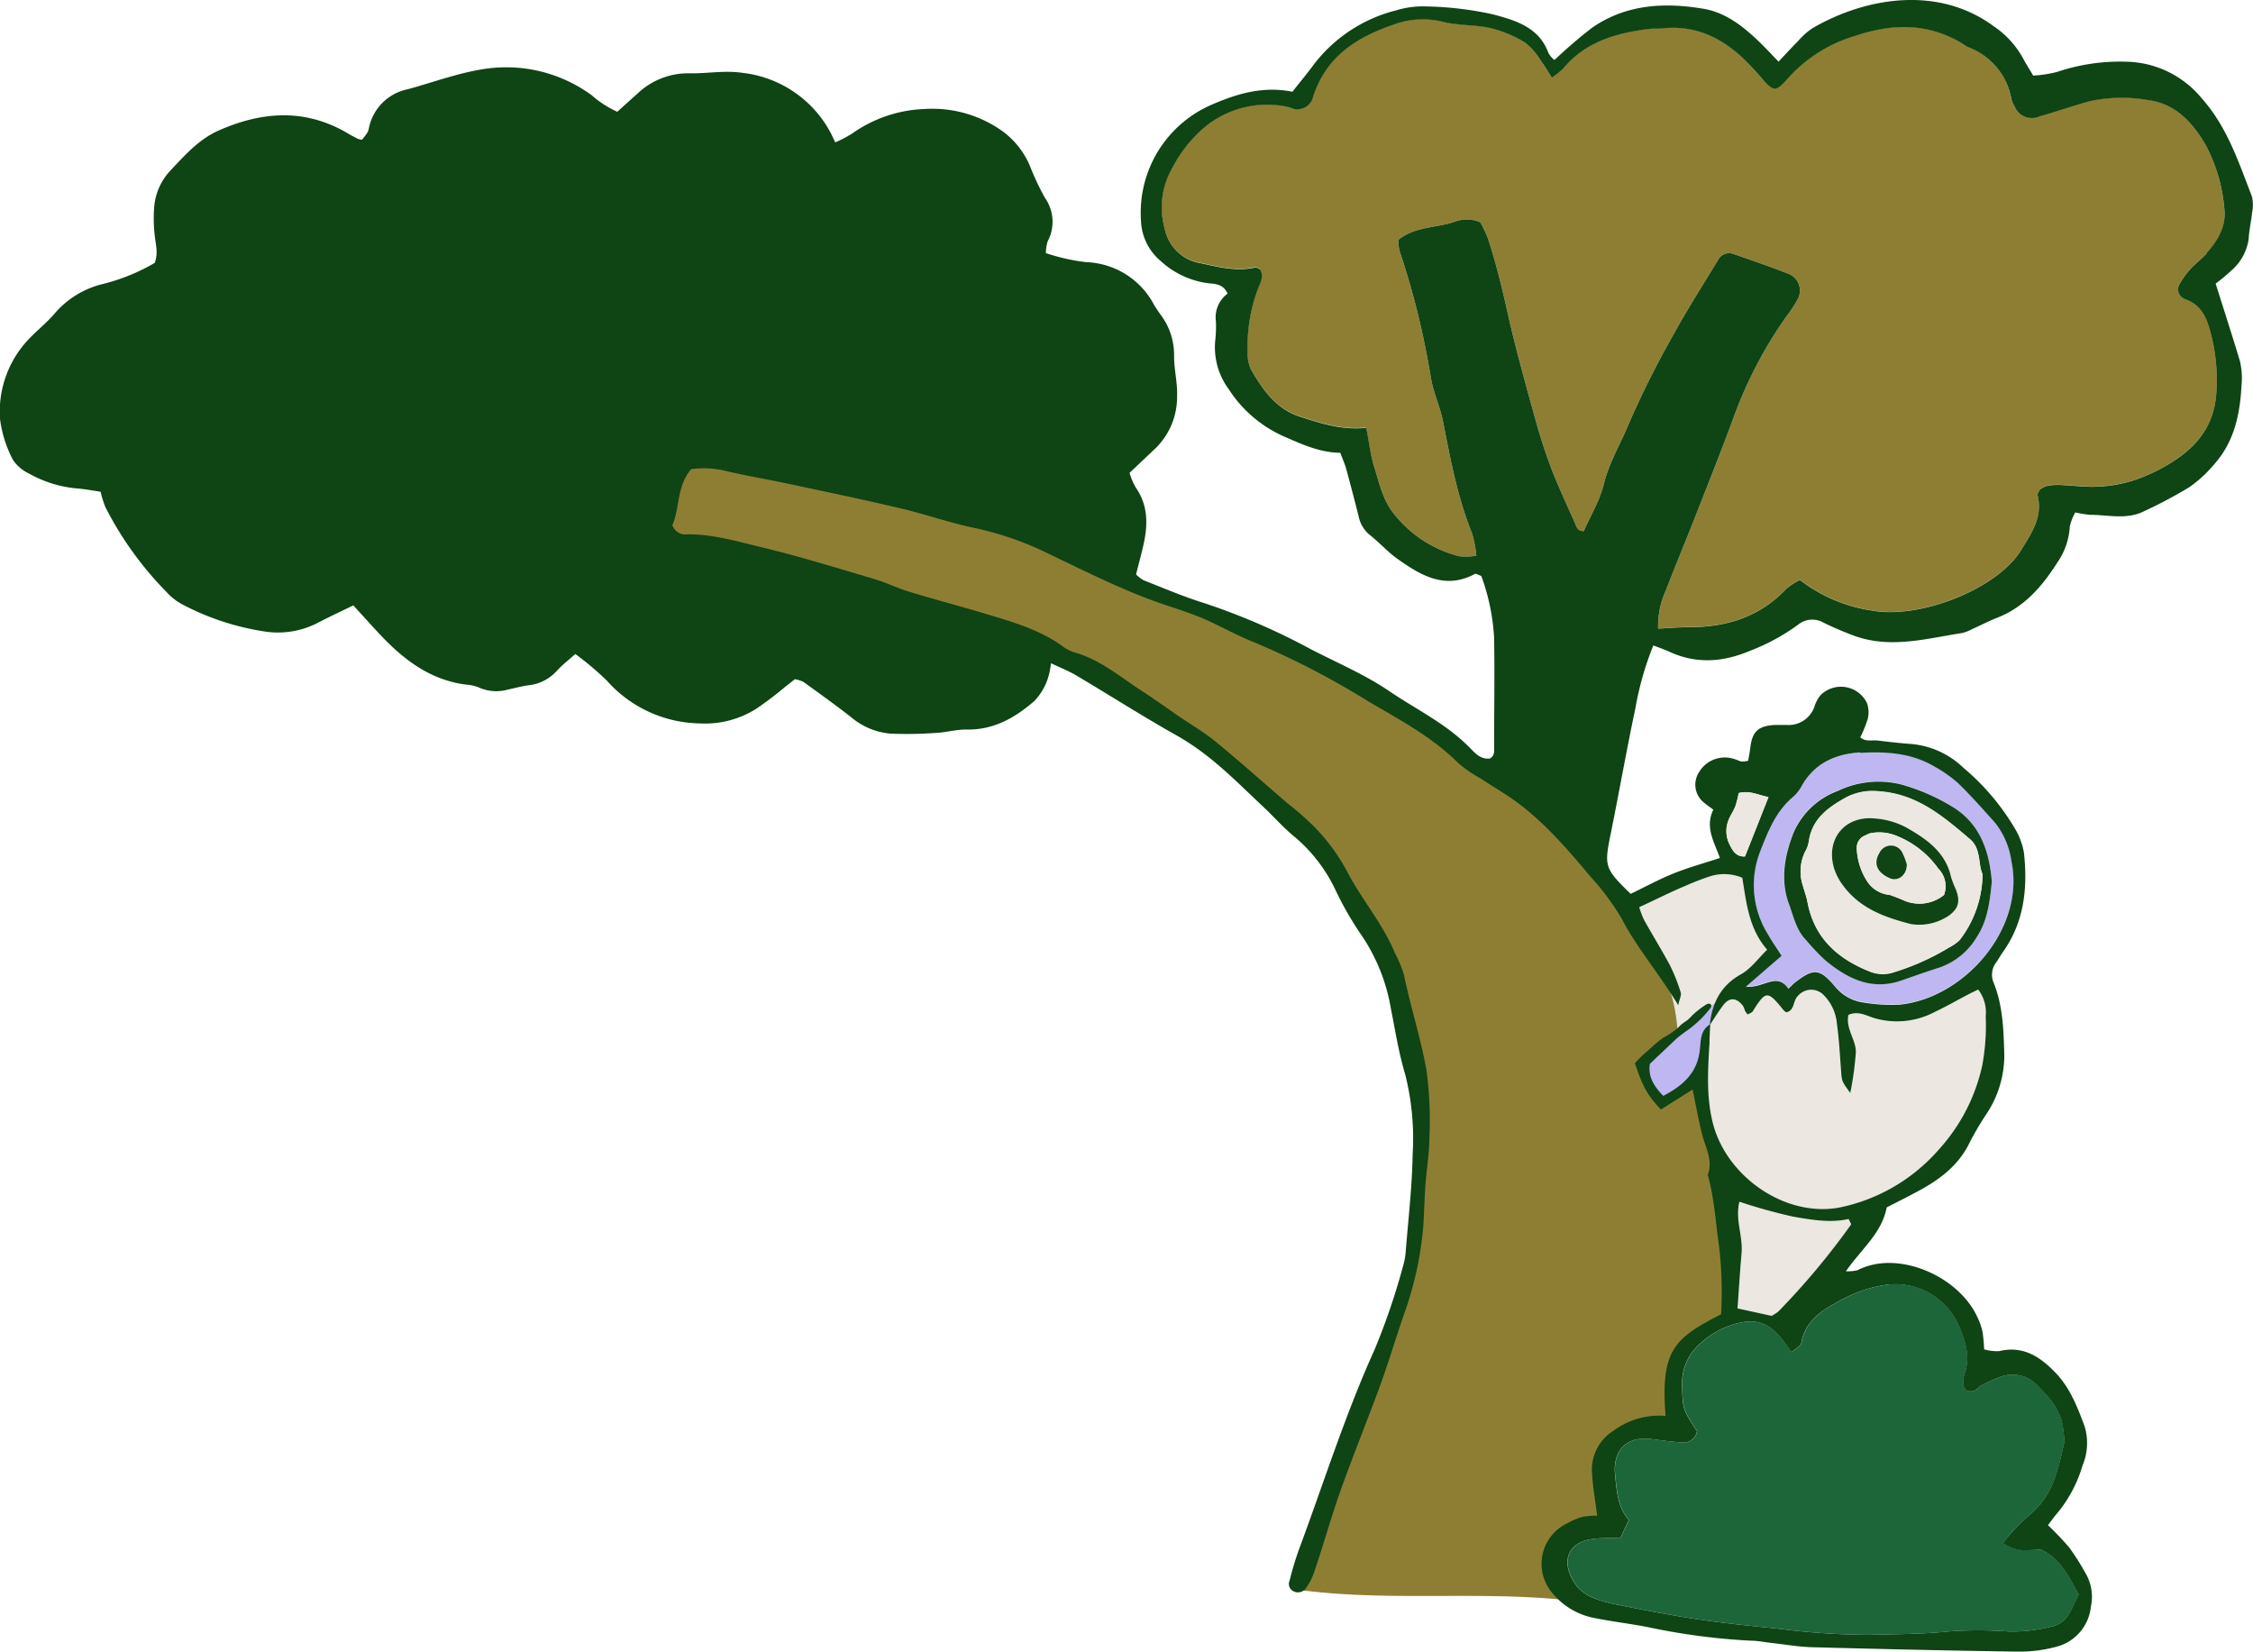 <?xml version="1.0" standalone="no"?>
<!DOCTYPE svg PUBLIC "-//W3C//DTD SVG 1.1//EN" "http://www.w3.org/Graphics/SVG/1.1/DTD/svg11.dtd">
<svg xmlns="http://www.w3.org/2000/svg" viewBox="0 0 301.58 221.06" width="301.58" height="221.06"><defs><style>.cls-1{fill:#8e7e34;}.cls-2{fill:#beb7f2;}.cls-3{fill:#ece7e0;}.cls-4{fill:#0f4415;}.cls-5{fill:#1c663a;}</style></defs><g id="Layer_2" data-name="Layer 2"><g id="Layer_1-2" data-name="Layer 1"><path class="cls-1" d="M211.25,113.83c-5.3-5.64-11.81-10-18.26-14.28A128.16,128.16,0,0,0,178.8,91a80.58,80.58,0,0,1-8.54-4.35c-1.46-.94-2.83-2.41-4.43-3s-3.31-1-4.93-1.54c-3.28-1.18-6.46-2.6-9.6-4.08-6.28-3-12.44-6.27-19-8.61a54.08,54.08,0,0,0-9.18-2.46c-2.3-.38-4.62-.58-6.9-1-7.49-1.45-14.6-5.52-22.2-4.93a4,4,0,0,0-1.77.45A4.14,4.14,0,0,0,91,62.93a25.89,25.89,0,0,0-2.31,5,4,4,0,0,0-.29,2c.33,1.63,2.26,2.27,3.87,2.63,15.62,3.5,30.83,8.55,45.9,13.88,3.08,1.09,6.24,2.08,9.27,3.31A11.8,11.8,0,0,1,150,91.69c1.57,1.21,3.56,2.08,4.91,3.52a47,47,0,0,0,4.65,4.13l11.11,9.14c3.33,2.73,6.7,5.52,9.12,9.08a43.43,43.43,0,0,1,5.46,11.51,128.16,128.16,0,0,1,4.1,13.73c.49,2.4,1.25,4.82,1.17,7.26a54.29,54.29,0,0,1-.76,8.23,40.94,40.94,0,0,0-.7,4.68,13.25,13.25,0,0,1-.42,4c-.61,1.69-1,3.48-1.45,5.22l-3,11.16a39.63,39.63,0,0,1-2.79,8.13c-.93,1.82-2.14,3.47-3.11,5.26-2.52,4.63-3.41,9.95-4.25,15.16a1,1,0,0,0,0,.66,1,1,0,0,0,.81.37c11.41,1.37,23,.06,34.43,1.2.35-1.87-.67-3.74-.52-5.63a4.67,4.67,0,0,1,3.41-4c1.32-.34,3-.24,3.67-1.45a3.28,3.28,0,0,0,.11-2.06,14.1,14.1,0,0,1,.14-6.4,5.64,5.64,0,0,1,4.55-4.05c.73-.06,1.46.07,2.18,0,2.93-.3,1.2-3.61,1.13-5.51a7.38,7.38,0,0,1,.73-4.3c1.24-1.88,3.82-2.21,5.75-3.38a2,2,0,0,0,1.16-1.79c.18-1.58-.47-2.8-.62-4.28s.36-3.53.44-5.16a32.41,32.41,0,0,0-1-10.43c-1.19-4.19-3.56-8-4.36-12.29-.48-2.56-.67-5.19-1-7.72-.29-2.13-2-4-3-5.84A73.54,73.54,0,0,0,211.25,113.83Z"/><path class="cls-2" d="M222.74,139.38l-.17.16a10.69,10.69,0,0,0-1.66,1.77,3.52,3.52,0,0,0-.34,2.1,8.52,8.52,0,0,0,.83,2.77,1.49,1.49,0,0,0,.6.77,1.56,1.56,0,0,0,1.27-.17,8.52,8.52,0,0,0,3-1.86,8.84,8.84,0,0,0,.95-1.32,10.18,10.18,0,0,0,1.05-2,21.53,21.53,0,0,0,.37-3.09,11.41,11.41,0,0,1,1.07-3.27,2,2,0,0,0,.33-1.29,6.48,6.48,0,0,0-1.23.8l-4.19,3.17C224,138.36,223.34,138.84,222.74,139.38Z"/><path class="cls-3" d="M224.55,138a13.71,13.71,0,0,1,1.92-1.65l2.54-1.7a4.28,4.28,0,0,0,.64-.48c.5-.47.64-1.14,1.07-1.64a13,13,0,0,1,1.91-1.54q1.92-1.52,3.91-2.94a1.1,1.1,0,0,0,.43-.45,1.06,1.06,0,0,0,0-.68c-.63-2.33-2.67-4.1-3.19-6.46-.29-1.31-.09-2.73-.61-4A21.35,21.35,0,0,0,219,120.8a1.5,1.5,0,0,0-.45,2.24c1,2.33,2.71,4.22,3.81,6.51A22.73,22.73,0,0,1,224.55,138Z"/><path class="cls-4" d="M225.36,137.6l.65-.48.12.28-.83.12Z"/><path class="cls-1" d="M182.86,57.22c-3.26.34-6-.57-8.77-1.46-3.26-1-5.08-3.6-6.66-6.35a5.19,5.19,0,0,1-.44-2.47,21.63,21.63,0,0,1,1.33-8.2c.33-.86.88-1.74.37-2.71-.25-.1-.49-.3-.68-.26-2.58.57-5-.09-7.52-.62a5.84,5.84,0,0,1-4.61-4.6,10.46,10.46,0,0,1,.84-7.77,18.25,18.25,0,0,1,4.39-5.7,13.11,13.11,0,0,1,11.21-2.82c.36.06.69.26,1,.31a2.21,2.21,0,0,0,2.34-1.34c1.59-5.43,5.64-8.18,10.65-9.9a11.3,11.3,0,0,1,6.74-.47c2.08.55,4.34.38,6.44.86a16.23,16.23,0,0,1,4.65,1.95,9,9,0,0,1,2.09,2.42c.49.65.9,1.36,1.47,2.25a9.8,9.8,0,0,0,1.5-1.19c3-3.62,7.13-4.78,11.54-5.32.6-.07,1.22,0,1.82-.08,4.74-.48,8.42,1.56,11.58,4.85.5.53,1,1.06,1.47,1.61,1.69,2,2,2.16,3.6.34a19.38,19.38,0,0,1,9-5.76c5.09-1.72,9.92-1.8,14.6,1.1a4.49,4.49,0,0,0,.62.38,9.08,9.08,0,0,1,5.78,6.92,3.52,3.52,0,0,0,.43,1,2.48,2.48,0,0,0,3.3,1.36c2.2-.63,4.38-1.37,6.58-2a20,20,0,0,1,7.94-.2c3.72.45,6,3,7.75,6A22,22,0,0,1,297.75,28c.27,2.28-.86,4.22-2.36,5.89-.65.72-1.44,1.31-2.09,2a11.23,11.23,0,0,0-1.47,2,1.38,1.38,0,0,0,.66,2.12c2.28.81,2.94,2.62,3.48,4.7a24.58,24.58,0,0,1,.71,7.88c-.3,4.66-2.93,7.54-6.67,9.69a23.14,23.14,0,0,1-4.63,2.07,18.38,18.38,0,0,1-4.61.77c-1.68.08-3.38-.17-5.08-.23a7.75,7.75,0,0,0-1.79.16,3,3,0,0,0-.88.5c-.11.29-.31.54-.26.73.7,2.89-.77,5-2.2,7.32-3.18,5.21-13.51,9.27-19.93,8.11a20.82,20.82,0,0,1-9.69-4.1,9.13,9.13,0,0,0-1.77,1.14c-3.56,3.78-8,5.19-13.08,5.18-1.3,0-2.6.11-4.13.19A11.51,11.51,0,0,1,223,79c1.25-3.27,2.61-6.5,3.89-9.76,1.76-4.51,3.57-9,5.23-13.54a57.24,57.24,0,0,1,7.06-13.43,15.06,15.06,0,0,0,1.39-2.11,2.41,2.41,0,0,0-1.33-3.57c-2.35-.93-4.76-1.74-7.15-2.58a1.7,1.7,0,0,0-2.16.86c-2,3.3-4.09,6.56-5.94,9.94a125.25,125.25,0,0,0-6,12c-1.1,2.66-2.62,5.15-3.31,8-.53,2.19-1.77,4.2-2.68,6.28-.85,0-1-.61-1.21-1.16-1-2.22-2-4.39-2.91-6.64a71.77,71.77,0,0,1-2.28-6.87c-1.35-4.89-2.74-9.79-3.84-14.74-.74-3.31-1.54-6.59-2.6-9.8a19.25,19.25,0,0,0-1-2.12,4.5,4.5,0,0,0-3.39-.1c-2.47.89-5.33.6-7.59,2.45a6.36,6.36,0,0,0,.14,1.41,107.21,107.21,0,0,1,4.18,16.85c.3,2,1.22,3.94,1.64,5.94,1,5.09,1.94,10.21,3.9,15.07a15.66,15.66,0,0,1,.58,3,8.24,8.24,0,0,1-2.29.07,16.14,16.14,0,0,1-9.13-6.19c-1.19-1.72-1.69-4-2.32-6C183.39,60.71,183.23,59.13,182.86,57.22Z"/><path class="cls-5" d="M273.19,207.41c2.71,1.26,3.73,3.62,5.07,6-.43.88-.83,1.87-1.38,2.77a3.45,3.45,0,0,1-2.32,1.55,20.87,20.87,0,0,1-5.73.64,54.38,54.38,0,0,0-8,0c-3.6.38-7.18.35-10.78.45a97.34,97.34,0,0,1-12.22-.85c-2.64-.26-5.27-.53-7.9-.86-2-.26-4.06-.57-6.08-.93q-3.93-.69-7.84-1.5a14.71,14.71,0,0,1-2.77-.82,5.35,5.35,0,0,1-2.68-2.34c-1.58-2.78-.51-5.12,2.63-5.53,1.19-.16,2.4-.12,3.75-.18l1.11-2.36c-1.54-1.77-1.63-4-1.85-6.14-.26-2.56,1-5.15,4.81-4.7,1.31.16,2.63.36,4,.45a1.87,1.87,0,0,0,2.17-1.48c-2-3-1.93-3.15-2-6.36a6.94,6.94,0,0,1,2.46-5.42,11.08,11.08,0,0,1,4.36-2.51c2.78-.87,4.59-.42,6.43,1.81.44.53.83,1.12,1.39,1.89.56-.51,1.25-.82,1.32-1.25.48-2.68,2.37-4.14,4.53-5.29a18.35,18.35,0,0,1,7.1-2.52,9.29,9.29,0,0,1,9.22,5c1,2.2,1.85,4.45,1,6.94a3.85,3.85,0,0,0-.17,1.43,1.2,1.2,0,0,0,.51.83,1.36,1.36,0,0,0,1,0c.32-.12.54-.49.86-.65a18.6,18.6,0,0,1,2.61-1.2,4.58,4.58,0,0,1,5,1.21c1.75,1.74,3.29,3.53,3.41,6.14a5.88,5.88,0,0,1,.12,1.43c-.77,3.41-1.44,6.88-4.27,9.37-.82.72-1.63,1.44-2.39,2.22-.56.58-1,1.26-1.54,1.93C270.08,207.55,270.08,207.55,273.19,207.41Z"/><path class="cls-3" d="M228.85,137.22c.6-.9,1.15-1.83,1.81-2.68.83-1.09,1.79-1,2.64.12a4.93,4.93,0,0,1,.27.67,3.38,3.38,0,0,0,.35.47c.28-.17.56-.24.67-.41,1.76-2.82,2-2.83,4.14-.15a2.34,2.34,0,0,0,.36.27c1.14-.24.87-1.53,1.53-2.17a2.32,2.32,0,0,1,3.5-.11,6.2,6.2,0,0,1,1.75,3.9c.3,2.15.4,4.32.57,6.48.08,1.07.11,1.2,1.21,2.69a41.24,41.24,0,0,0,.75-5.5c0-1.63-1.37-3.08-1-4.94,1.28-.6,2.45.12,3.49.43a10.8,10.8,0,0,0,8.07-.83c1.53-.72,3-1.57,4.49-2.35.4-.21.82-.4,1.32-.65A5,5,0,0,1,265.8,136a29.49,29.49,0,0,1-.49,6.81,24.41,24.41,0,0,1-5.79,11.11,24,24,0,0,1-12.88,7.66c-7.36,1.66-15.64-3.95-17.41-11.45-.82-3.47-.6-7-.39-10.47,0-.84.07-1.68.1-2.51Z"/><path class="cls-2" d="M239.38,132.28c-1.59-2.3-3.34,0-5.7-.28l4.78-4.13c-.7-1.1-1.33-2-1.85-2.92a12.4,12.4,0,0,1-1-11.1c1.06-2.71,2.11-5.38,4.45-7.31a5.35,5.35,0,0,0,1.1-1.43c1.76-3,4.67-4.21,7.88-4.4,3.36-.2,6.78,0,9.82,1.78a17.55,17.55,0,0,1,3.24,2.26c1.73,1.67,3.32,3.49,4.94,5.28a10.69,10.69,0,0,1,2.22,5.22c1.87,8.92-6.24,18.29-15,19.17a23,23,0,0,1-4.67-.27,6,6,0,0,1-4-2.22c-2.05-2.41-2.85-2.4-5.38-.42C240,131.66,239.83,131.84,239.38,132.28ZM266.62,118c-.31-3.77-1.4-7.68-5.31-10.06a27.18,27.18,0,0,0-6.93-3,12.59,12.59,0,0,0-8.44.9,10.35,10.35,0,0,0-5.91,5.62c-1.16,3-1.79,6.25-.6,9.5.62,1.69,1,3.49,2.31,4.85a32.63,32.63,0,0,0,2.49,2.63c3,2.48,6.24,4.17,10.3,2.74,1.71-.6,3.42-1.2,5.14-1.75a9.37,9.37,0,0,0,4.92-4.08C266,123.31,266.34,120.93,266.62,118Z"/><path class="cls-3" d="M232.59,175.15c.19-2.59.33-5,.54-7.35s-.88-4.5-.29-6.93a71.61,71.61,0,0,0,7.2,2c2.46.42,5,.88,7.42.31.16.39.37.69.3.78a98.88,98.88,0,0,1-9.71,11.61,5.54,5.54,0,0,1-.9.58Z"/><path class="cls-4" d="M301.43,26.28c-1.79-4.6-3.3-9.29-6.72-13.13a13.4,13.4,0,0,0-10.1-4.89,26.29,26.29,0,0,0-9.26,1.37,17.14,17.14,0,0,1-3.19.49c-.54-.91-1-1.62-1.38-2.35a12.33,12.33,0,0,0-3.87-4.23c-7.43-5.5-17.1-3.94-24.31.24a9.6,9.6,0,0,0-1.88,1.68c-.85.85-1.66,1.74-2.65,2.79-.79-.82-1.43-1.51-2.1-2.18-2.26-2.24-4.75-4.35-7.91-4.89-5.23-.89-10.44-.63-15,2.57A63,63,0,0,0,208.12,8a.31.31,0,0,1-.21-.1,3.18,3.18,0,0,1-.65-.83c-1.26-3.46-4.47-4.36-7.42-5.15a45.26,45.26,0,0,0-9-1.06,12,12,0,0,0-3.93.52,20,20,0,0,0-11,7.19C175,9.82,174,11,173,12.28c-3.8-.77-7.25.2-10.64,1.66a15.75,15.75,0,0,0-9.63,15.6,7.36,7.36,0,0,0,2.62,5.38,11.57,11.57,0,0,0,6.47,3c1,.09,1.95.16,2.5,1.38a3.94,3.94,0,0,0-1.56,3.72,16.55,16.55,0,0,1-.09,2.54,9.4,9.4,0,0,0,1.79,6.51,16.92,16.92,0,0,0,7.32,6.31c2.43,1.06,4.84,2.19,7.63,2.23.29.79.59,1.44.78,2.12.58,2.1,1.12,4.21,1.66,6.32a4.36,4.36,0,0,0,1.4,2.47c1.31,1,2.46,2.33,3.83,3.3,3.12,2.2,6.36,4.15,10.35,2,.14-.08.43.13.85.27A28.41,28.41,0,0,1,200,85.41c.08,4.85,0,9.69,0,14.54,0,.56.11,1.23-.59,1.58-1.43.15-2.16-1-3-1.77-3.05-3-6.89-4.84-10.38-7.21-3.32-2.26-7-3.81-10.54-5.64a88.6,88.6,0,0,0-14.28-6.18c-2.76-.86-5.44-2-8.14-3.07a4.24,4.24,0,0,1-1-.78c.39-1.58.8-3,1.08-4.38.52-2.56.46-5-1.15-7.29a9.13,9.13,0,0,1-.8-1.92l3.55-3.36a9.6,9.6,0,0,0,2.81-6.85c.08-1.79-.4-3.59-.4-5.39a8.94,8.94,0,0,0-1.7-5.43,17.34,17.34,0,0,1-1-1.49,10.67,10.67,0,0,0-9.07-5.68A26.92,26.92,0,0,1,140,33.88a5.31,5.31,0,0,1,.24-1.58,5.57,5.57,0,0,0-.38-5.84,35.22,35.22,0,0,1-2-4.26,11.19,11.19,0,0,0-3.52-4.53,16.14,16.14,0,0,0-10.57-3.08A17.87,17.87,0,0,0,114,17.92a18.57,18.57,0,0,1-2.19,1.14c-.33-.67-.52-1.11-.75-1.52a15.3,15.3,0,0,0-11.6-7.78c-2.45-.38-4.82.11-7.23.05a9.83,9.83,0,0,0-6.91,2.73c-.89.79-1.78,1.6-2.69,2.42a13.5,13.5,0,0,1-3.41-2.2A19.38,19.38,0,0,0,65.1,9.19c-3.56.5-7,1.79-10.5,2.75a6.65,6.65,0,0,0-5.25,5.36c-.1.52-.6,1-.88,1.4a2.57,2.57,0,0,1-.53-.1c-.43-.22-.86-.44-1.27-.68-5.7-3.42-11.49-3.05-17.36-.47-2.64,1.16-4.46,3.22-6.38,5.25a8.07,8.07,0,0,0-2.27,4.8,19.42,19.42,0,0,0,.05,4c.12,1.2.5,2.37,0,3.69A26.45,26.45,0,0,1,13.82,38a12.27,12.27,0,0,0-6.41,3.85C6.35,43.13,5,44.18,3.82,45.42A14.1,14.1,0,0,0,0,56.06a16,16,0,0,0,1.73,5.48A5.18,5.18,0,0,0,3.9,63.39a15.78,15.78,0,0,0,6.56,2c1,.09,2.09.29,3,.43a17.58,17.58,0,0,0,.62,2A45.66,45.66,0,0,0,22.3,79.25,7.85,7.85,0,0,0,24.6,81a34.62,34.62,0,0,0,10.62,3.49,11.6,11.6,0,0,0,7.07-1c1.59-.84,3.22-1.58,5-2.46,1.35,1.46,2.62,2.9,3.95,4.29,3.08,3.2,6.55,5.72,11.11,6.31a5.65,5.65,0,0,1,1.76.39,5.65,5.65,0,0,0,3.9.27c1-.2,1.89-.47,2.84-.58a5.94,5.94,0,0,0,3.76-2c.72-.77,1.56-1.42,2.4-2.17a38.87,38.87,0,0,1,4.23,3.57,17,17,0,0,0,12.48,5.72,12.82,12.82,0,0,0,7.57-2,46.85,46.85,0,0,0,3.75-2.85l1.36-1.07a4,4,0,0,1,1.14.36c2.16,1.56,4.33,3.11,6.42,4.75a9.37,9.37,0,0,0,5.29,2.18,55.06,55.06,0,0,0,6.16-.11c1.32-.07,2.63-.46,3.94-.44,3.65.08,6.54-1.59,9.14-3.85A8.12,8.12,0,0,0,140.2,91a10.3,10.3,0,0,0,.48-2.23c1.3.62,2.42,1.06,3.44,1.67,4.47,2.65,8.85,5.45,13.38,8s7.82,6,11.44,9.4c1.51,1.39,2.88,3,4.46,4.26a21,21,0,0,1,5.28,6.85,44,44,0,0,0,3.41,6,24.78,24.78,0,0,1,4.08,10c.6,3,1.06,6,1.92,8.83a35.21,35.21,0,0,1,1,10.79c-.07,4.34-.59,8.68-.93,13a8.86,8.86,0,0,1-.32,1.78A91.12,91.12,0,0,1,184,180.64c-3.89,8.59-6.73,17.6-10,26.42-.55,1.46-1,3-1.38,4.5a1.09,1.09,0,0,0,.64,1.48,1.28,1.28,0,0,0,1.58-.52,7.81,7.81,0,0,0,1-1.9c1-2.87,1.82-5.76,2.76-8.63.56-1.72,1.17-3.42,1.8-5.11,1.31-3.5,2.69-7,4-10.5s2.3-6.88,3.48-10.3a46.28,46.28,0,0,0,2.64-12c.12-1.81.15-3.62.28-5.43.16-2.17.53-4.33.54-6.49a49.61,49.61,0,0,0-.41-9c-.77-4.26-2.12-8.41-3-12.68a16.5,16.5,0,0,0-1.25-3c-1.63-3.94-4.48-7.16-6.4-10.91a26.06,26.06,0,0,0-4.51-6.06,42.72,42.72,0,0,0-3.51-3.06c-3.2-2.75-6.35-5.57-9.61-8.24-1.59-1.29-3.39-2.31-5.08-3.49s-3.32-2.33-5-3.42c-2.8-1.84-5.45-4.08-8.82-5a5.18,5.18,0,0,1-1.6-.86c-3.11-2.22-6.73-3.22-10.31-4.31-3.34-1-6.73-1.89-10.08-2.91-1.61-.49-3.15-1.25-4.77-1.73-4.86-1.44-9.71-2.94-14.63-4.14C99,72.56,95.59,71.49,92,71.52a1.82,1.82,0,0,1-2-1.24c1-2.19.55-5.15,2.5-7.48a12.27,12.27,0,0,1,4.67.24c2.69.64,5.43,1.09,8.15,1.67,5.08,1.08,10.16,2.14,15.22,3.33,3.41.8,6.74,2,10.16,2.68a42.54,42.54,0,0,1,9.56,3.35c5.34,2.55,10.61,5.24,16.26,7.08,1.49.49,3,1,4.43,1.59,2.43,1.06,4.75,2.39,7.22,3.35a109.57,109.57,0,0,1,15.09,7.85c4.16,2.43,8.46,4.72,11.93,8.19a18.31,18.31,0,0,0,3,2.07c1.11.73,2.25,1.42,3.36,2.14,4.53,2.94,8,7,11.42,11.08a33.32,33.32,0,0,1,4.09,5.51c2.07,4,5.07,7.42,7.58,11.61.18-.84.46-1.34.33-1.72a23.34,23.34,0,0,0-1.47-3.68c-1.08-2-2.31-4-3.43-6a11.77,11.77,0,0,1-.65-1.72c2.2-1,4.14-2,6.11-2.82a35.71,35.71,0,0,1,3.38-1.31,6.24,6.24,0,0,1,4.31.2c.56,3.38.86,6.79,3.33,9.63-1.24,1.2-2.19,2.56-3.51,3.29-2.73,1.52-3.84,3.84-4.17,6.73-1.3.8-1.19,2.18-1.34,3.44-.35,3.06-2.3,4.76-4.89,6.1-1.26-1.3-2.06-2.56-1.79-4.29l3.38-3.2c.75-.72,1.66-1.24,2.44-1.9A14.27,14.27,0,0,0,228.9,135c.12-.15.23-.35.13-.52a.33.33,0,0,0-.35-.14,1.1,1.1,0,0,0-.37.16,12.85,12.85,0,0,0-1.71,1.33,10.31,10.31,0,0,1-.75.73,10,10,0,0,0-.84.61q-.22.21-.42.42a11.69,11.69,0,0,1-2,1.34,17.78,17.78,0,0,0-1.93,1.64,14.64,14.64,0,0,0-1.82,1.74c1.06,3.17,1.65,4.23,3.48,6.2l4.25-2.68c.45,2.16.78,4.07,1.25,5.93s1.5,3.53.78,5.51c.89,3.16,1.05,6.42,1.52,9.64a51.94,51.94,0,0,1,.26,9c-6.11,3.17-8.15,4.64-7.43,13.61a10.28,10.28,0,0,0-7,2,6.12,6.12,0,0,0-2.85,5.55c.09,1.89.44,3.77.69,5.8a10.67,10.67,0,0,0-2,.17,9.47,9.47,0,0,0-2,.85,6,6,0,0,0-2.09,9.22,9.56,9.56,0,0,0,5.44,3.4c2.48.52,5,.8,7.5,1.29a86.94,86.94,0,0,0,13.64,1.8c1,0,1.92.21,2.88.31,1.8.2,3.6.52,5.4.57,9.2.24,18.4.46,27.6.59a18.86,18.86,0,0,0,5-.63,6.18,6.18,0,0,0,4.72-5.39,6.26,6.26,0,0,0-.75-4.54,34.32,34.32,0,0,0-2.14-3.37,41.12,41.12,0,0,0-2.86-3c.49-.63.83-1.13,1.23-1.58a17.75,17.75,0,0,0,3.39-6.37,7.76,7.76,0,0,0,.27-5.34c-.93-2.47-1.89-5-3.77-7-2.07-2.19-4.38-3.79-7.66-3a6.23,6.23,0,0,1-2-.24,20.46,20.46,0,0,0-.22-2.37,9.31,9.31,0,0,0-.71-2c-2.53-5.45-10.62-9-16-6.23a5.5,5.5,0,0,1-1.57.15c2.08-3,4.8-5.09,5.46-8.55,1.5-.77,3-1.52,4.49-2.33,2.81-1.54,5.24-3.44,6.66-6.45a40.32,40.32,0,0,1,2.21-3.74,14.17,14.17,0,0,0,2.38-7.88c-.09-3.22-.17-6.52-1.4-9.61a2.72,2.72,0,0,1,.29-2.75c.35-.49.62-1,1-1.53,2.8-4,3.25-8.53,2.74-13.19a9.6,9.6,0,0,0-1.28-3.35,31.6,31.6,0,0,0-6.81-8,11.48,11.48,0,0,0-7.15-3.21c-1.45-.11-2.89-.27-4.33-.45-.76-.09-1.63.21-2.34-.43a16.33,16.33,0,0,0,1-2.46,3.71,3.71,0,0,0-.1-2.12A3.87,3.87,0,0,0,243.74,93a4.36,4.36,0,0,0-.85,1.54,3.65,3.65,0,0,1-3.63,2.5c-.6,0-1.21,0-1.81,0-2.17.17-2.91.91-3.17,3.11-.07.58-.19,1.15-.27,1.67a3.47,3.47,0,0,1-.88.11c-.36-.07-.68-.26-1-.34a4,4,0,0,0-4.71,1.78,3.07,3.07,0,0,0,.76,4.13c.34.29.71.54,1.16.87-1.15,2.37.12,4.31.88,6.47-2.12.7-4.21,1.27-6.2,2.07s-3.88,1.84-5.74,2.73c-3.51-3.39-3.56-3.69-2.67-8.07,1.13-5.57,2.11-11.17,3.29-16.73a41.74,41.74,0,0,1,2.41-8.45c.81.31,1.48.54,2.12.83,3.66,1.7,7.25,1.41,10.9-.14a27.52,27.52,0,0,0,6.35-3.46,3,3,0,0,1,3.39-.29,42.28,42.28,0,0,0,4.33,1.84c4.81,1.66,9.55.28,14.3-.45A5.91,5.91,0,0,0,264,84.2c1.1-.49,2.18-1.06,3.3-1.5,3.7-1.43,6.1-4.27,8.14-7.48a9.39,9.39,0,0,0,1.62-4.76,6.44,6.44,0,0,1,.74-1.88,13.51,13.51,0,0,0,2,.33c2.39,0,4.84.68,7.15-.46a62.1,62.1,0,0,0,6.09-3.23,17.44,17.44,0,0,0,3.43-3.17c2.62-3,3.37-6.63,3.57-10.44a10,10,0,0,0-.2-3.24c-1-3.34-2.07-6.64-3.26-10.41a23.15,23.15,0,0,0,2-1.66A6.89,6.89,0,0,0,301,32c.06-1.22.34-2.37.46-3.55A5,5,0,0,0,301.43,26.28ZM231.5,113a3.93,3.93,0,0,1-.16-3.13c.24-.67.68-1.26.94-1.92a12.29,12.29,0,0,0,.45-1.79c1.43-.4,2.59.26,4,.53-1.17,2.95-2.15,5.45-3.15,7.95C232.4,114.7,231.92,113.87,231.5,113Zm21.25,58.94a9.29,9.29,0,0,1,9.22,5c1,2.2,1.85,4.45,1,6.94a3.85,3.85,0,0,0-.17,1.43,1.2,1.2,0,0,0,.51.83,1.36,1.36,0,0,0,1,0c.32-.12.54-.49.86-.65a18.6,18.6,0,0,1,2.61-1.2,4.58,4.58,0,0,1,5,1.21c1.75,1.74,3.29,3.53,3.41,6.14a5.88,5.88,0,0,1,.12,1.43c-.77,3.41-1.44,6.88-4.27,9.37-.82.72-1.63,1.44-2.38,2.22a23.34,23.34,0,0,0-1.55,1.93c1.95,1,1.95,1,5.06.82,2.71,1.26,3.73,3.62,5.07,6-.43.88-.83,1.87-1.38,2.77a3.45,3.45,0,0,1-2.32,1.55,20.87,20.87,0,0,1-5.73.64,54.38,54.38,0,0,0-8,0c-3.6.38-7.18.35-10.78.45a97.34,97.34,0,0,1-12.22-.85c-2.64-.26-5.27-.53-7.9-.86-2-.26-4.06-.57-6.08-.93q-3.93-.69-7.84-1.5a14.71,14.71,0,0,1-2.77-.82,5.35,5.35,0,0,1-2.68-2.34c-1.58-2.78-.51-5.12,2.63-5.53,1.19-.16,2.4-.12,3.75-.18l1.11-2.36c-1.54-1.77-1.63-4-1.85-6.14-.26-2.56,1-5.15,4.81-4.7,1.31.16,2.63.36,4,.45a1.87,1.87,0,0,0,2.17-1.48c-2-3-1.93-3.15-2-6.36a6.94,6.94,0,0,1,2.46-5.42,11.08,11.08,0,0,1,4.36-2.51c2.78-.87,4.59-.42,6.43,1.81.44.53.83,1.12,1.39,1.89.56-.51,1.25-.82,1.32-1.25.48-2.68,2.37-4.14,4.53-5.29A18.35,18.35,0,0,1,252.75,171.93Zm-5-8a98.88,98.88,0,0,1-9.71,11.61,5.54,5.54,0,0,1-.9.58l-4.56-1c.19-2.59.33-5,.54-7.35s-.88-4.5-.29-6.93a71.61,71.61,0,0,0,7.2,2c2.46.42,5,.88,7.42.31C247.62,163.54,247.83,163.84,247.76,163.93Zm17.55-21.17a24.41,24.41,0,0,1-5.79,11.11,24,24,0,0,1-12.88,7.66c-7.36,1.66-15.64-3.95-17.41-11.45-.82-3.47-.6-7-.39-10.47,0-.84.07-1.68.1-2.51l0,0c.58-.87,1.12-1.76,1.75-2.58.83-1.09,1.79-1,2.64.12a4.93,4.93,0,0,1,.27.67,3.38,3.38,0,0,0,.35.47c.28-.17.56-.24.67-.41,1.76-2.82,2-2.83,4.14-.15a2.34,2.34,0,0,0,.36.27c1.14-.24.87-1.53,1.53-2.17a2.32,2.32,0,0,1,3.5-.11,6.2,6.2,0,0,1,1.75,3.9c.3,2.15.4,4.32.57,6.48.08,1.07.11,1.2,1.21,2.69a41.24,41.24,0,0,0,.75-5.5c0-1.63-1.37-3.08-1-4.94,1.28-.6,2.45.12,3.49.43a10.8,10.8,0,0,0,8.07-.83c1.53-.72,3-1.57,4.49-2.35.4-.21.82-.4,1.32-.65A5,5,0,0,1,265.8,136,29.49,29.49,0,0,1,265.31,142.76Zm-16.27-42c3.36-.2,6.78,0,9.82,1.78a17.55,17.55,0,0,1,3.24,2.26c1.73,1.67,3.32,3.49,4.94,5.28a10.69,10.69,0,0,1,2.22,5.22c1.86,8.92-6.24,18.29-15,19.17a23,23,0,0,1-4.67-.27,6,6,0,0,1-4-2.22c-2.05-2.41-2.85-2.4-5.38-.42-.19.15-.35.33-.8.77-1.59-2.3-3.34,0-5.7-.28l4.78-4.13c-.7-1.1-1.33-2-1.85-2.92a12.4,12.4,0,0,1-1-11.1c1.06-2.71,2.11-5.38,4.45-7.31a5.35,5.35,0,0,0,1.1-1.43C242.92,102.08,245.83,100.9,249,100.71Zm46.35-66.86c-.65.72-1.44,1.31-2.09,2a11.23,11.23,0,0,0-1.47,2,1.38,1.38,0,0,0,.66,2.12c2.28.81,2.94,2.62,3.48,4.7a24.58,24.58,0,0,1,.71,7.88c-.3,4.66-2.93,7.54-6.67,9.69a23.14,23.14,0,0,1-4.63,2.07,18.38,18.38,0,0,1-4.61.77c-1.68.08-3.38-.17-5.08-.23a7.75,7.75,0,0,0-1.79.16,3,3,0,0,0-.88.5c-.11.29-.31.54-.26.73.7,2.89-.77,5-2.2,7.32-3.18,5.21-13.51,9.27-19.93,8.11a20.82,20.82,0,0,1-9.69-4.1,9.13,9.13,0,0,0-1.77,1.14c-3.56,3.78-8,5.19-13.08,5.18-1.3,0-2.6.11-4.13.19A11.51,11.51,0,0,1,223,79c1.25-3.27,2.61-6.5,3.89-9.76,1.76-4.51,3.57-9,5.23-13.54a57.24,57.24,0,0,1,7.06-13.43,15.06,15.06,0,0,0,1.39-2.11,2.41,2.41,0,0,0-1.33-3.57c-2.35-.93-4.76-1.74-7.15-2.58a1.7,1.7,0,0,0-2.16.86c-2,3.3-4.09,6.56-5.94,9.94a125.25,125.25,0,0,0-6,12c-1.1,2.66-2.62,5.15-3.31,8-.53,2.19-1.77,4.2-2.68,6.28-.85,0-1-.61-1.21-1.16-1-2.22-2-4.39-2.91-6.64a71.77,71.77,0,0,1-2.28-6.87c-1.35-4.89-2.74-9.79-3.84-14.74-.74-3.31-1.54-6.59-2.6-9.8a19.25,19.25,0,0,0-1-2.12,4.5,4.5,0,0,0-3.39-.1c-2.47.89-5.33.6-7.59,2.45a6.36,6.36,0,0,0,.14,1.41,107.21,107.21,0,0,1,4.18,16.85c.3,2,1.22,3.94,1.64,5.94,1,5.09,1.94,10.21,3.9,15.07a15.66,15.66,0,0,1,.58,3,8.24,8.24,0,0,1-2.29.07,16.14,16.14,0,0,1-9.13-6.19c-1.19-1.72-1.69-4-2.32-6-.45-1.49-.61-3.07-1-5-3.26.34-6-.57-8.77-1.46-3.26-1-5.08-3.6-6.66-6.35a5.19,5.19,0,0,1-.44-2.47,21.63,21.63,0,0,1,1.33-8.2c.33-.86.88-1.74.37-2.71-.25-.1-.49-.3-.68-.26-2.58.57-5-.09-7.52-.62a5.84,5.84,0,0,1-4.61-4.6,10.46,10.46,0,0,1,.84-7.77,18.25,18.25,0,0,1,4.39-5.7,13.11,13.11,0,0,1,11.21-2.82c.36.06.69.26,1,.31a2.21,2.21,0,0,0,2.34-1.34c1.59-5.43,5.64-8.18,10.65-9.9a11.3,11.3,0,0,1,6.74-.47c2.08.55,4.34.38,6.44.86a16.23,16.23,0,0,1,4.65,1.95,9,9,0,0,1,2.09,2.42c.49.65.9,1.36,1.47,2.25a9.8,9.8,0,0,0,1.5-1.19c3-3.62,7.13-4.78,11.54-5.32.6-.07,1.22,0,1.82-.08,4.74-.48,8.42,1.56,11.58,4.85.5.53,1,1.06,1.47,1.61,1.69,2,2,2.16,3.6.34a19.38,19.38,0,0,1,9-5.76c5.09-1.72,9.92-1.8,14.6,1.1a4.49,4.49,0,0,0,.62.38,9.08,9.08,0,0,1,5.78,6.92,3.52,3.52,0,0,0,.43,1,2.48,2.48,0,0,0,3.3,1.36c2.2-.63,4.38-1.37,6.58-2a20,20,0,0,1,7.94-.2c3.72.45,6,3,7.75,6A22,22,0,0,1,297.75,28C298,30.24,296.89,32.18,295.39,33.85Z"/><path class="cls-3" d="M236.72,106.68c-1.17,2.95-2.15,5.45-3.15,7.95-1.17.07-1.65-.76-2.07-1.64a3.93,3.93,0,0,1-.16-3.13c.24-.67.68-1.26.94-1.92a12.29,12.29,0,0,0,.45-1.79C234.16,105.75,235.32,106.41,236.72,106.68Z"/><path class="cls-4" d="M266.62,118c-.28,2.92-.63,5.3-2,7.39a9.37,9.37,0,0,1-4.92,4.08c-1.72.55-3.43,1.15-5.14,1.75-4.06,1.43-7.31-.26-10.3-2.74a32.63,32.63,0,0,1-2.49-2.63c-1.33-1.36-1.69-3.16-2.31-4.85-1.19-3.25-.56-6.53.6-9.5a10.35,10.35,0,0,1,5.91-5.62,12.59,12.59,0,0,1,8.44-.9,27.18,27.18,0,0,1,6.93,3C265.22,110.33,266.31,114.24,266.62,118Zm-1.24-1c-.61-1.22-.16-3.34-1.63-4.6-3.57-3.05-7.15-6.12-12.22-6.45a7.67,7.67,0,0,0-4.51.86c-2.38,1.34-4.49,2.87-4.9,5.86a4,4,0,0,1-.49,1.35,6,6,0,0,0-.29,4.58c.18.7.46,1.38.59,2.09.87,4.75,3.9,7.56,8.2,9.3a4.66,4.66,0,0,0,3.5.12,32.51,32.51,0,0,0,7.24-3.26,5.93,5.93,0,0,0,1.44-1A14.68,14.68,0,0,0,265.38,117Z"/><path class="cls-3" d="M265.38,117a14.68,14.68,0,0,1-3.07,8.8,5.93,5.93,0,0,1-1.44,1,32.51,32.51,0,0,1-7.24,3.26,4.66,4.66,0,0,1-3.5-.12c-4.3-1.74-7.33-4.55-8.2-9.3-.13-.71-.41-1.39-.59-2.09a6,6,0,0,1,.29-4.58,4,4,0,0,0,.49-1.35c.41-3,2.52-4.52,4.9-5.86a7.67,7.67,0,0,1,4.51-.86c5.07.33,8.65,3.4,12.22,6.45C265.22,113.66,264.77,115.78,265.38,117Zm-9.58,6.69a7.09,7.09,0,0,0,5.16-1.2c1.23-.95,1.44-1.88.85-3.43a13.23,13.23,0,0,1-.65-1.68c-.75-3.39-3.37-5.14-6.08-6.67a10.62,10.62,0,0,0-4.13-1.16c-4-.39-6.61,2.8-5.44,6.69a7.57,7.57,0,0,0,1.15,2.22C249.09,121.82,252.76,122.9,255.8,123.69Z"/><path class="cls-4" d="M255.8,123.69c-3-.79-6.71-1.87-9.14-5.23a7.57,7.57,0,0,1-1.15-2.22c-1.17-3.89,1.39-7.08,5.44-6.69a10.62,10.62,0,0,1,4.13,1.16c2.71,1.53,5.33,3.28,6.08,6.67a13.23,13.23,0,0,0,.65,1.68c.59,1.55.38,2.48-.85,3.43A7.09,7.09,0,0,1,255.8,123.69Zm4.42-3.9a3.34,3.34,0,0,0-.76-3.52,12.55,12.55,0,0,0-5.61-4.4,6.07,6.07,0,0,0-3.54-.33,4.17,4.17,0,0,0-.65.29,1.74,1.74,0,0,0-1.12,1.7,8.7,8.7,0,0,0,1.39,4.43,4,4,0,0,0,3,1.82,20,20,0,0,1,2,.78A5.24,5.24,0,0,0,260.22,119.79Z"/><path class="cls-3" d="M260.22,119.79a5.24,5.24,0,0,1-5.29.77,20,20,0,0,0-2-.78,4,4,0,0,1-3-1.82,8.7,8.7,0,0,1-1.39-4.43,1.74,1.74,0,0,1,1.12-1.7,4.17,4.17,0,0,1,.65-.29,6.07,6.07,0,0,1,3.54.33,12.55,12.55,0,0,1,5.61,4.4A3.34,3.34,0,0,1,260.22,119.79Zm-5-4.09a9.21,9.21,0,0,0-.7-1.68,1.7,1.7,0,0,0-3,.13c-.86,1.35-.34,2.64,1.39,3.4C254,118,255.25,117.19,255.24,115.7Z"/><path class="cls-4" d="M255.24,115.7c0,1.49-1.22,2.31-2.27,1.85-1.73-.76-2.25-2-1.39-3.4a1.7,1.7,0,0,1,3-.13A9.21,9.21,0,0,1,255.24,115.7Z"/></g></g></svg>